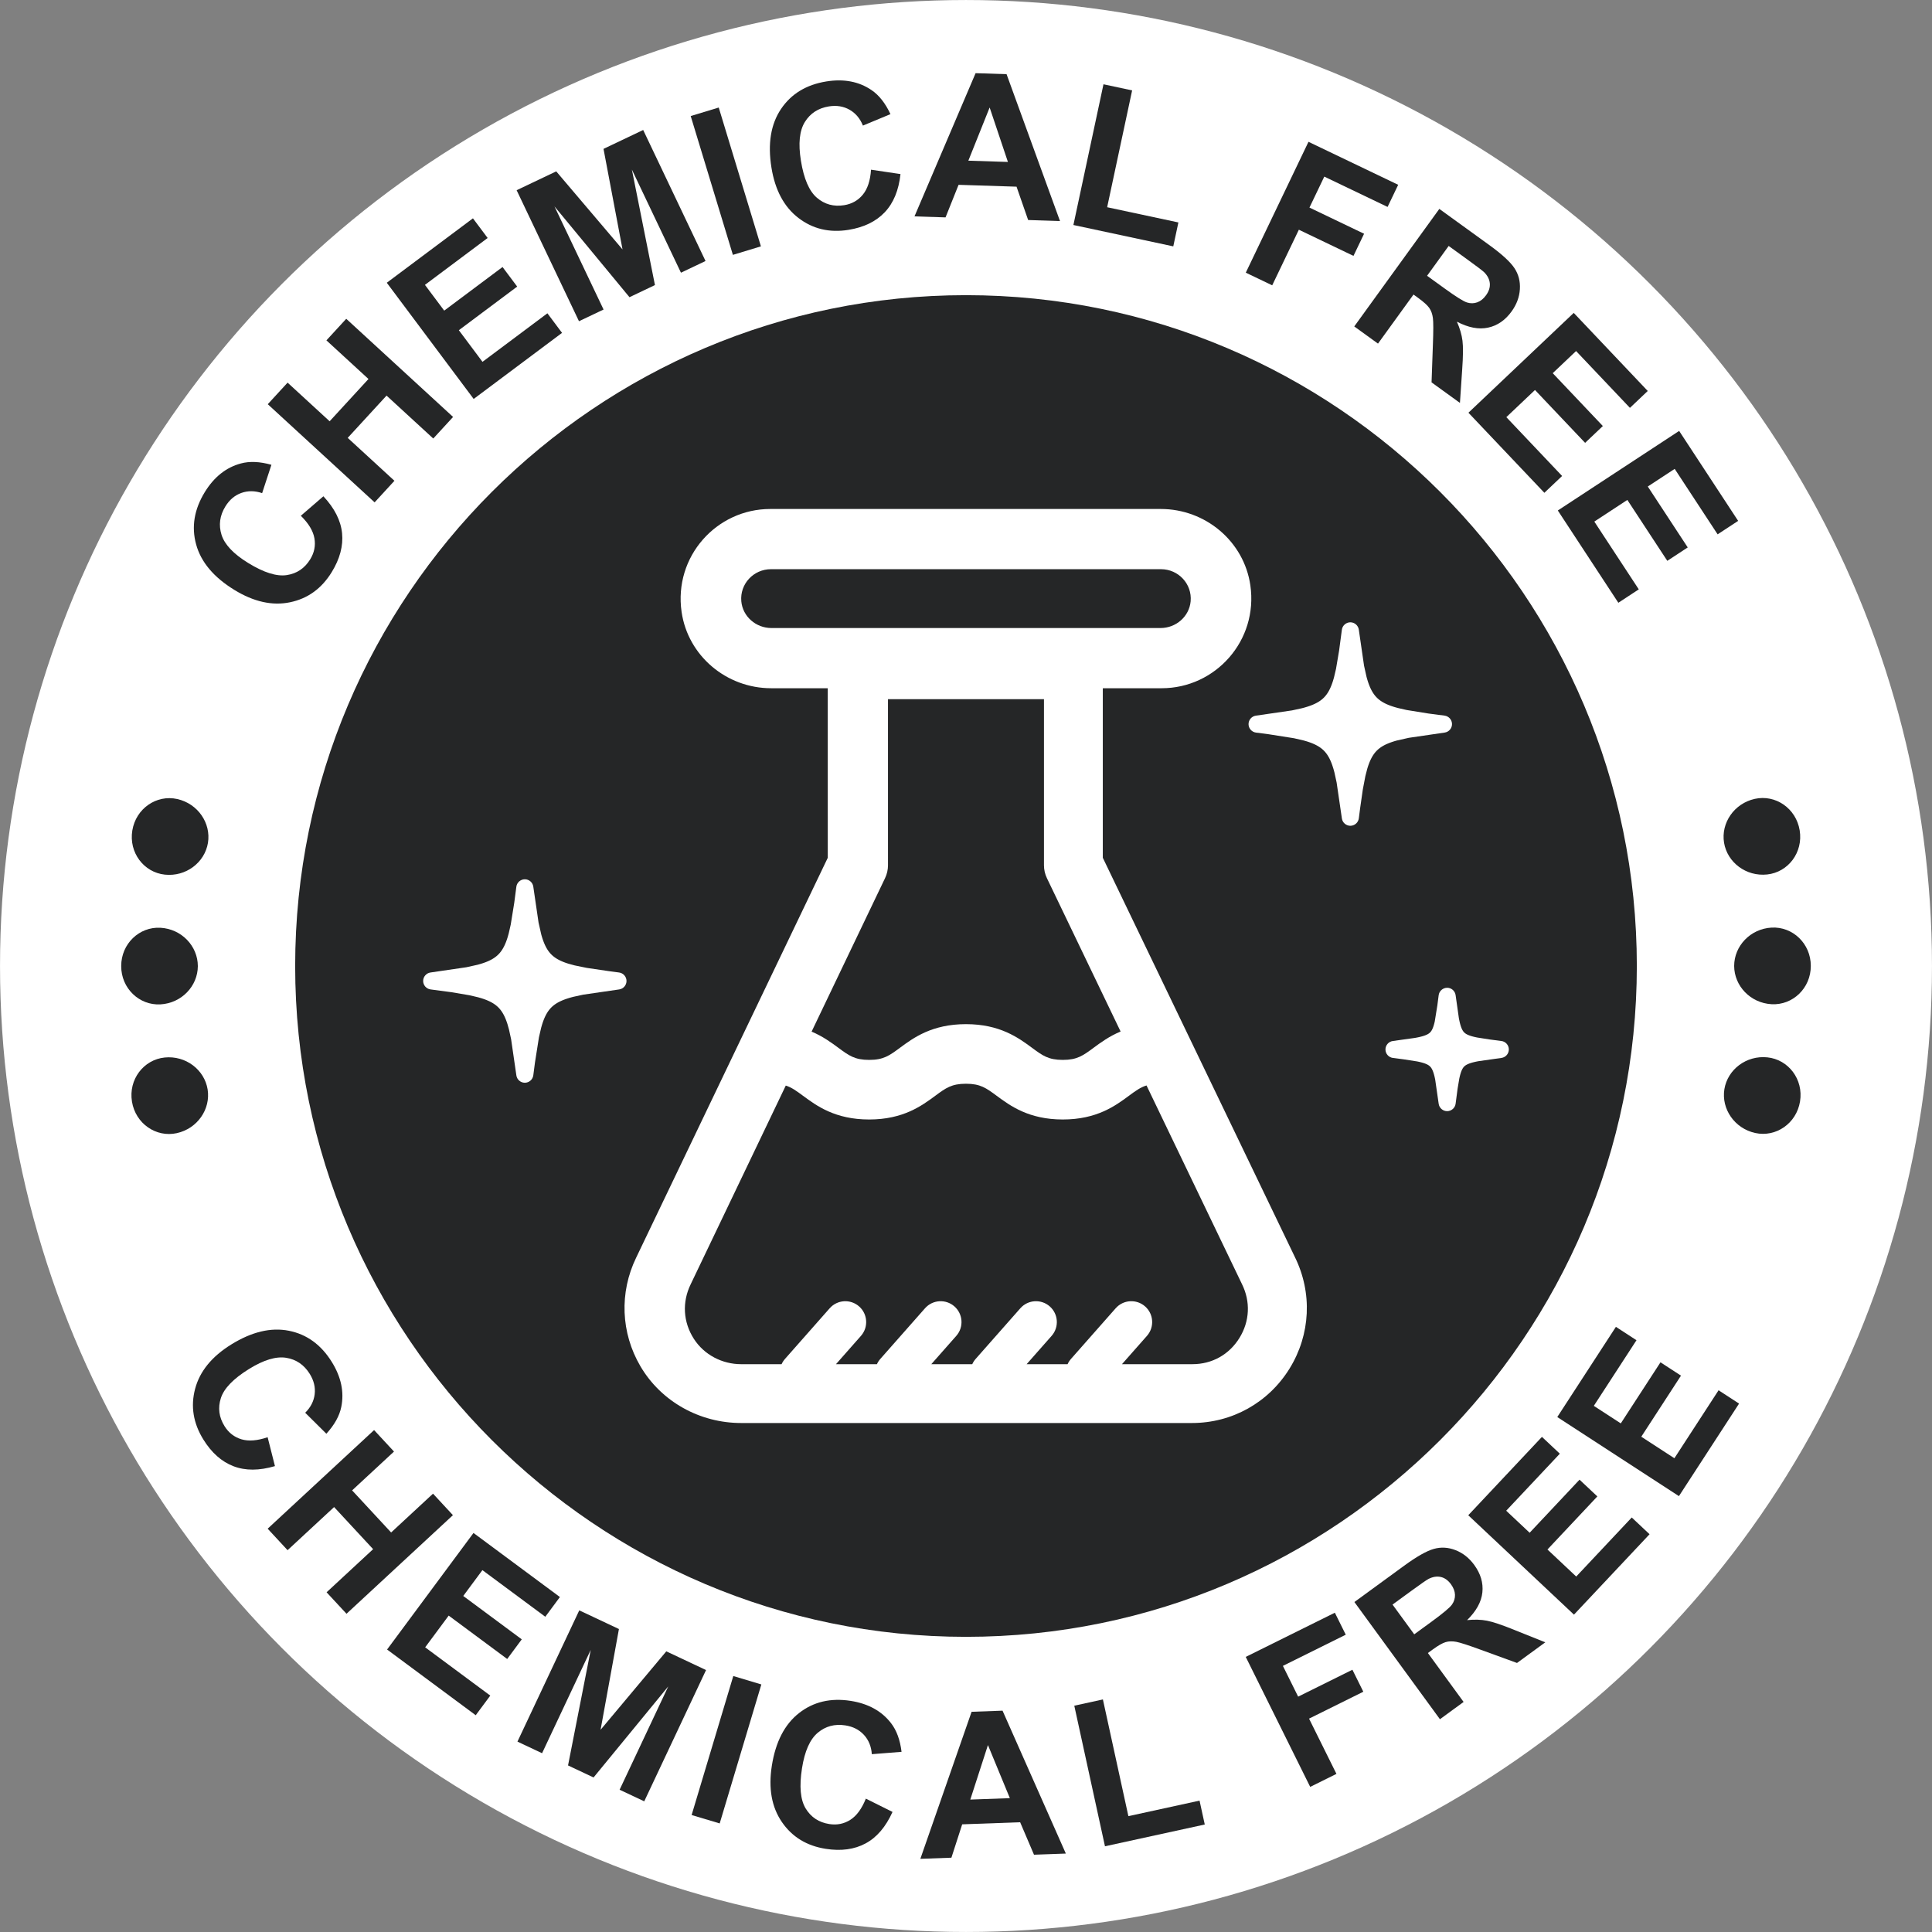 <?xml version="1.0" encoding="UTF-8"?><svg xmlns="http://www.w3.org/2000/svg" xmlns:xlink="http://www.w3.org/1999/xlink" height="2293.8" preserveAspectRatio="xMidYMid meet" version="1.0" viewBox="103.1 103.1 2293.8 2293.8" width="2293.8" zoomAndPan="magnify"><rect x="103.1" y="103.1" width="2293.8" height="2293.8" fill="#808080" stroke="none"/><g><g id="change1_1"><circle cx="1250" cy="1250" fill="#FFF" r="1146.878"/></g><g id="change2_1"><path d="M1250,2046.456c-439.167,0-796.456-357.282-796.456-796.449S810.833,453.544,1250,453.544 s796.456,357.295,796.456,796.462S1689.167,2046.456,1250,2046.456z" fill="#252627"/></g><g><g><g id="change2_5"><path d="M2201.196,1141.33c-24.987,2.665-47.32-14.296-51.183-37.683c-3.834-23.393,11.931-46.601,36.469-52.074 c24.509-5.471,49.013,11.13,53.32,37.334C2244.114,1115.108,2226.172,1138.673,2201.196,1141.33z" fill="#252627"/></g><g id="change2_6"><path d="M2206.47,1295.368c-25.133-1.366-44.368-21.684-44.458-45.42c0.017-23.736,19.229-44.101,44.352-45.535 c25.049-1.434,46.64,18.892,46.64,45.417C2253.087,1276.358,2231.513,1296.737,2206.47,1295.368z" fill="#252627"/></g><g id="change2_4"><path d="M2187.004,1448.262c-24.565-5.412-40.371-28.574-36.603-51.976 c3.818-23.399,26.067-40.421,51.076-37.821c24.97,2.592,43.008,26.112,38.751,52.322 C2235.994,1437.003,2211.513,1453.665,2187.004,1448.262z" fill="#252627"/></g></g><g><g id="change2_7"><path d="M298.804,1141.521c-24.981-2.657-42.918-26.221-38.605-52.423c4.307-26.204,28.81-42.805,53.32-37.334 c24.537,5.474,40.303,28.681,36.469,52.074C346.124,1127.225,323.791,1144.186,298.804,1141.521z" fill="#252627"/></g><g id="change2_2"><path d="M293.524,1295.559c-25.043,1.369-46.612-19.01-46.527-45.538c0-26.528,21.591-46.851,46.64-45.417 c25.116,1.434,44.335,21.799,44.352,45.535C337.898,1273.875,318.658,1294.193,293.524,1295.559z" fill="#252627"/></g><g id="change2_3"><path d="M312.996,1448.453c-24.509,5.403-48.99-11.259-53.224-37.475c-4.256-26.213,13.781-49.732,38.751-52.322 c25.01-2.6,47.258,14.422,51.076,37.821C353.366,1419.879,337.561,1443.041,312.996,1448.453z" fill="#252627"/></g></g></g><g fill="#252627"><g id="change2_9"><path d="M460.277,715.453l26.775-23.125c13.312,14.247,20.702,28.885,22.18,43.907 c1.478,15.025-2.627,30.413-12.309,46.158c-11.98,19.485-28.483,31.413-49.508,35.773c-21.031,4.361-43.085-0.554-66.178-14.748 c-24.425-15.014-39.518-32.985-45.278-53.906c-5.755-20.921-2.319-41.659,10.319-62.212 c11.035-17.949,25.303-29.274,42.808-33.959c10.372-2.815,22.462-2.282,36.254,1.598l-11.019,33.638 c-8.674-2.94-16.905-3.013-24.697-0.214c-7.787,2.797-14.106,8.131-18.942,16.007c-6.69,10.878-8.21,22.104-4.57,33.679 c3.645,11.573,14.21,22.736,31.695,33.481c18.55,11.406,33.82,16.192,45.79,14.362c11.98-1.833,21.25-8.089,27.82-18.764 c4.836-7.875,6.497-16.189,4.977-24.94C474.879,733.444,469.505,724.527,460.277,715.453z"/><path d="M547.868,699.541L421.005,583.003l23.532-25.613l49.931,45.871l46.114-50.193L490.646,507.2 l23.532-25.613l126.857,116.54l-23.532,25.611l-55.467-50.955l-46.103,50.193l55.462,50.955L547.868,699.541z"/><path d="M665.476,576.765L562.318,438.802l102.296-76.485l17.448,23.336l-74.44,55.66l22.874,30.582 l69.259-51.785l17.38,23.245l-69.26,51.785l28.07,37.549l77.077-57.629l17.375,23.248L665.476,576.765z"/><path d="M790.506,484.479l-74.022-155.547l47.007-22.368l78.712,92.669l-22.576-119.382l47.101-22.415 l74.022,155.547l-29.183,13.884l-58.261-122.444l27.391,137.135l-30.243,14.393l-89.037-107.801l58.272,122.444L790.506,484.479z"/><path d="M973.237,405.702l-50.088-164.819l33.277-10.116l50.083,164.819L973.237,405.702z"/><path d="M1137.236,304.57l34.995,5.202c-2.115,19.386-8.387,34.536-18.811,45.456s-24.759,17.848-43.012,20.783 c-22.592,3.627-42.39-1.099-59.41-14.189c-17.02-13.09-27.684-33.019-31.992-59.778c-4.549-28.308-0.773-51.467,11.327-69.481 c12.095-18.015,30.055-28.935,53.874-32.768c20.811-3.342,38.698,0.086,53.665,10.293c8.899,6.032,16.383,15.537,22.446,28.53 l-32.692,13.586c-3.431-8.494-8.742-14.782-15.949-18.861c-7.196-4.073-15.364-5.384-24.493-3.914 c-12.602,2.026-22.101,8.197-28.499,18.508c-6.397,10.309-7.964,25.6-4.7,45.863c3.457,21.503,9.781,36.194,18.983,44.074 c9.202,7.886,19.991,10.829,32.368,8.842c9.124-1.47,16.508-5.632,22.153-12.489 C1133.132,327.366,1136.38,317.485,1137.236,304.57z"/><path d="M1361.596,365.529l-37.815-1.209l-13.782-39.586l-68.826-2.199l-15.458,38.656l-36.875-1.175 l72.55-170.036l36.766,1.175L1361.596,365.529z M1299.763,295.369l-21.689-64.651l-25.287,63.152L1299.763,295.369z"/><path d="M1377.514,370.237l35.711-167.075l34.013,7.264l-29.648,138.699l84.577,18.077l-6.074,28.384 L1377.514,370.237z"/><path d="M1582.185,426.827l74.435-155.353l106.5,51.031l-12.591,26.279l-75.135-35.998l-17.62,36.768 l64.857,31.073l-12.596,26.282l-64.847-31.073l-31.637,66.022L1582.185,426.827z"/><path d="M1710.969,490.671l100.991-139.553l59.306,42.918c14.915,10.789,24.848,19.887,29.794,27.282 c4.935,7.4,7.129,15.772,6.544,25.12c-0.574,9.348-3.844,18.148-9.818,26.399c-7.572,10.471-16.91,16.892-28.002,19.258 c-11.092,2.371-23.412,0.008-36.943-7.079c3.52,7.964,5.729,15.508,6.617,22.629c0.893,7.123,0.768,18.545-0.355,34.264 l-2.658,39.554l-33.705-24.383l1.603-45.111c0.621-16.085,0.616-26.506-0.005-31.261c-0.621-4.752-2.047-8.732-4.267-11.936 c-2.23-3.204-6.575-7.152-13.051-11.837l-5.708-4.131l-42.16,58.256L1710.969,490.671z M1797.426,430.527l20.848,15.085 c13.521,9.784,22.373,15.317,26.566,16.612c4.188,1.29,8.246,1.232,12.168-0.188c3.927-1.413,7.4-4.214,10.434-8.403 c3.4-4.695,4.888-9.395,4.476-14.095c-0.418-4.7-2.637-9.087-6.653-13.155c-2.058-1.969-8.794-7.087-20.221-15.356 l-21.986-15.913L1797.426,430.527z"/><path d="M1846.527,593.108l125.014-118.52l87.872,92.698l-21.146,20.046l-63.948-67.453l-27.71,26.279 l59.499,62.758l-21.062,19.968l-59.504-62.76l-34.024,32.254l66.215,69.844l-21.062,19.965L1846.527,593.108z"/><path d="M1952.641,709.186l144.055-94.468l70.048,106.809l-24.373,15.978l-50.97-77.722l-31.94,20.944 l47.43,72.317l-24.263,15.915l-47.43-72.315l-39.21,25.713l52.778,80.472l-24.263,15.918L1952.641,709.186z"/></g><g id="change2_8"><path d="M420.84,1809.463l8.69,34.301c-18.701,5.51-35.095,5.567-49.195,0.157 c-14.09-5.4-26.013-15.96-35.758-31.669c-12.059-19.438-15.328-39.539-9.813-60.293c5.515-20.749,19.793-38.27,42.824-52.558 c24.368-15.114,47.19-20.561,68.471-16.341c21.286,4.214,38.285,16.571,51.007,37.079c11.108,17.908,14.837,35.732,11.197,53.488 c-2.131,10.534-8.022,21.104-17.673,31.7l-25.135-24.921c6.512-6.439,10.262-13.766,11.249-21.986s-0.956-16.247-5.828-24.107 c-6.732-10.847-16.09-17.234-28.07-19.161c-11.98-1.922-26.686,2.522-44.129,13.343c-18.503,11.479-29.621,22.984-33.345,34.515 c-3.729,11.526-2.282,22.618,4.324,33.267c4.873,7.854,11.562,13.066,20.059,15.625 C398.216,1814.461,408.593,1813.651,420.84,1809.463z"/><path d="M420.892,1918.068l126.346-117.091l23.642,25.511l-49.728,46.088l46.323,49.984l49.733-46.082 l23.642,25.517l-126.351,117.081l-23.647-25.506l55.253-51.2l-46.333-49.984l-55.237,51.195L420.892,1918.068z"/><path d="M562.67,2061.517l102.594-138.383l102.599,76.075l-17.354,23.407l-74.665-55.352l-22.744,30.676 l69.474,51.503l-17.286,23.313l-69.474-51.498l-27.919,37.659l77.302,57.311l-17.286,23.313L562.67,2061.517z"/><path d="M717.451,2170.864l73.39-155.842l47.09,22.169l-21.783,119.63l78.023-93.141l47.195,22.227 l-73.385,155.847l-29.235-13.771l57.77-122.674l-88.703,108.114l-30.3-14.273l26.942-137.198l-57.77,122.685L717.451,2170.864z"/><path d="M924.248,2258.015l49.456-165.007l33.319,9.98L957.567,2268L924.248,2258.015z"/><path d="M1131.107,2238.551l31.658,15.787c-8.016,17.772-18.675,30.238-31.966,37.387 c-13.296,7.155-29.073,9.301-47.336,6.434c-22.597-3.535-39.962-14.168-52.094-31.888 c-12.126-17.725-16.095-39.972-11.897-66.753c4.439-28.321,15.208-49.174,32.29-62.549c17.082-13.38,37.544-18.2,61.379-14.466 c20.816,3.264,36.766,12.069,47.837,26.415c6.596,8.486,10.763,19.845,12.502,34.066l-35.293,2.799 c-0.627-9.139-3.739-16.764-9.317-22.869c-5.588-6.11-12.941-9.881-22.08-11.312c-12.612-1.979-23.558,0.945-32.828,8.768 c-9.275,7.823-15.505,21.877-18.681,42.145c-3.374,21.516-1.906,37.445,4.402,47.79c6.303,10.351,15.646,16.487,28.034,18.435 c9.129,1.426,17.443-0.245,24.932-5.013C1120.14,2258.955,1126.292,2250.562,1131.107,2238.551z"/><path d="M1368.539,2303.779l-37.815,1.363l-16.44-38.557l-68.81,2.486l-12.8,39.617l-36.87,1.332l60.836-174.569 l36.75-1.332L1368.539,2303.779z M1302.078,2237.987l-26.028-63.024l-20.942,64.716L1302.078,2237.987z"/><path d="M1414.997,2295.13l-36.431-166.918l33.977-7.421l30.248,138.566l84.493-18.44l6.189,28.358 L1414.997,2295.13z"/><path d="M1658.659,2224.618l-76.524-154.333l105.795-52.464l12.946,26.107l-74.639,37.011l18.116,36.536 l64.424-31.956l12.946,26.112l-64.429,31.946l32.525,65.588L1658.659,2224.618z"/><path d="M1812.693,2144.281l-101.555-139.146l59.128-43.158c14.873-10.857,26.593-17.49,35.152-19.908 c8.56-2.418,17.203-1.906,25.914,1.52c8.716,3.442,16.075,9.27,22.075,17.495c7.62,10.445,10.847,21.307,9.672,32.583 c-1.175,11.286-7.217,22.268-18.137,32.953c8.659-0.893,16.513-0.658,23.563,0.689c7.045,1.353,17.876,4.998,32.478,10.92 l36.802,14.743l-33.596,24.524l-42.411-15.453c-15.109-5.551-25.021-8.774-29.736-9.651c-4.716-0.867-8.936-0.747-12.675,0.376 c-3.734,1.133-8.831,4.047-15.281,8.758l-5.698,4.157l42.395,58.089L1812.693,2144.281z M1782.179,2043.473l20.79-15.166 c13.474-9.839,21.475-16.545,23.997-20.138c2.522-3.588,3.713-7.468,3.583-11.635c-0.136-4.167-1.723-8.34-4.773-12.518 c-3.415-4.684-7.426-7.552-12.027-8.607c-4.596-1.05-9.453-0.298-14.565,2.272c-2.507,1.337-9.458,6.173-20.848,14.482 l-21.924,16.007L1782.179,2043.473z"/><path d="M1971.815,2020.108l-125.5-117.995l87.486-93.058l21.234,19.965l-63.672,67.714l27.825,26.154 l59.238-63.014l21.146,19.882l-59.232,63.013l34.155,32.113l65.917-70.116l21.145,19.882L1971.815,2020.108z"/><path d="M2096.432,1879.396l-144.431-93.883l69.609-107.09l24.43,15.881l-50.652,77.929l32.019,20.811 l47.132-72.513l24.336,15.824l-47.132,72.513l39.309,25.553l52.448-80.697l24.331,15.819L2096.432,1879.396z"/></g></g><g fill="#FFF"><g id="change1_3"><path d="M1749.823,986.345c0.33-0.145,0.694-0.303,1.073-0.462c0.359-0.15,0.72-0.3,1.099-0.45 c0.376-0.149,0.75-0.296,1.135-0.44c0.388-0.148,0.763-0.286,1.16-0.429c0.376-0.136,0.761-0.27,1.153-0.405 c0.389-0.135,0.768-0.263,1.159-0.39c0.411-0.135,0.807-0.263,1.203-0.387c0.383-0.119,0.777-0.242,1.205-0.367l2.369-0.684 l14.29-3.232l42.684-6.247c4.979-0.728,8.709-5.074,8.677-10.109c-0.04-5.045-3.835-9.335-8.828-9.989l-19.128-2.506 l-25.897-4.179l-10.273-2.344l-3.73-1.04c-0.294-0.088-0.679-0.203-1.09-0.333c-0.446-0.136-0.833-0.261-1.219-0.385 c-0.374-0.122-0.759-0.25-1.159-0.387c-0.407-0.138-0.799-0.275-1.181-0.41l-1.163-0.424l-1.089-0.42 c-0.356-0.141-0.72-0.286-1.086-0.439c-0.41-0.169-0.768-0.322-1.12-0.476c-0.363-0.159-0.726-0.323-1.073-0.482 c-0.345-0.159-0.697-0.326-1.028-0.488c-0.328-0.162-0.68-0.338-1.037-0.522c-0.334-0.172-0.661-0.348-0.971-0.517 c-0.322-0.177-0.637-0.354-0.967-0.547c-0.342-0.196-0.643-0.378-0.942-0.562c-0.307-0.189-0.6-0.375-0.894-0.57 c-0.324-0.212-0.624-0.413-0.908-0.61c-0.27-0.189-0.56-0.398-0.853-0.615c-0.288-0.214-0.572-0.431-0.833-0.638 c-0.261-0.206-0.521-0.42-0.798-0.655c-0.29-0.242-0.553-0.474-0.805-0.7c-0.238-0.213-0.496-0.456-0.744-0.691 c-0.226-0.218-0.483-0.477-0.744-0.742c-0.227-0.233-0.468-0.49-0.689-0.729c-0.203-0.225-0.444-0.496-0.668-0.756 c-0.195-0.229-0.419-0.492-0.643-0.775c-0.25-0.309-0.463-0.582-0.655-0.835c-0.192-0.257-0.408-0.552-0.636-0.873 c-0.212-0.299-0.406-0.58-0.614-0.892c-0.211-0.315-0.395-0.605-0.573-0.89c-0.198-0.313-0.383-0.62-0.563-0.927 c-0.19-0.325-0.383-0.659-0.562-0.978c-0.168-0.303-0.348-0.638-0.529-0.985c-0.172-0.325-0.325-0.633-0.475-0.93 c-0.214-0.432-0.386-0.795-0.554-1.147c-0.146-0.311-0.297-0.644-0.458-1.013c-0.19-0.42-0.336-0.763-0.474-1.091 c-0.153-0.368-0.307-0.747-0.458-1.123c-0.141-0.354-0.288-0.732-0.432-1.112c-0.153-0.402-0.293-0.783-0.434-1.173l-0.408-1.158 l-0.403-1.203c-0.114-0.352-0.241-0.746-0.358-1.12l-0.392-1.28c-0.103-0.346-0.223-0.746-0.346-1.185 c-0.123-0.425-0.233-0.813-0.343-1.22c-0.111-0.401-0.211-0.764-0.304-1.122l-2.904-13.063l-6.228-42.874 c-0.718-4.952-5.034-8.687-10.039-8.687h-0.033c-5.088,0.039-9.381,3.839-10.03,8.839l-3.296,24.814l-3.669,21.674l-2.412,10.221 l-1.073,3.687l-0.351,1.094c-0.131,0.411-0.26,0.797-0.389,1.179c-0.131,0.381-0.264,0.768-0.406,1.162 c-0.141,0.396-0.282,0.783-0.419,1.149c-0.135,0.358-0.284,0.746-0.435,1.129l-0.452,1.118l-0.462,1.084 c-0.149,0.342-0.296,0.665-0.437,0.975c-0.196,0.422-0.357,0.764-0.524,1.106c-0.18,0.37-0.355,0.716-0.521,1.039 c-0.16,0.306-0.337,0.646-0.52,0.977c-0.189,0.344-0.373,0.673-0.55,0.978c-0.181,0.313-0.374,0.634-0.57,0.952 c-0.178,0.286-0.377,0.6-0.587,0.919c-0.192,0.295-0.389,0.585-0.585,0.866c-0.196,0.281-0.397,0.56-0.613,0.852 c-0.215,0.29-0.417,0.554-0.639,0.831c-0.226,0.287-0.437,0.545-0.645,0.789c-0.226,0.269-0.443,0.52-0.682,0.784 c-0.253,0.283-0.475,0.52-0.715,0.769c-0.245,0.254-0.495,0.505-0.725,0.731c-0.223,0.216-0.48,0.459-0.747,0.704 c-0.257,0.235-0.515,0.466-0.774,0.688c-0.233,0.2-0.496,0.418-0.771,0.637c-0.313,0.255-0.585,0.464-0.856,0.669 c-0.257,0.193-0.536,0.4-0.833,0.609c-0.307,0.219-0.594,0.414-0.885,0.608c-0.303,0.201-0.615,0.402-0.921,0.595 c-0.285,0.177-0.603,0.371-0.928,0.563c-0.306,0.18-0.621,0.361-0.961,0.55c-0.346,0.193-0.677,0.37-0.995,0.537 c-0.315,0.164-0.66,0.34-0.995,0.507c-0.33,0.162-0.671,0.327-1.047,0.502c-0.359,0.169-0.7,0.323-1.059,0.481 c-0.392,0.176-0.738,0.325-1.081,0.469c-0.351,0.146-0.72,0.299-1.11,0.453c-0.379,0.15-0.755,0.297-1.126,0.437l-1.168,0.432 c-0.343,0.123-0.731,0.26-1.132,0.397l-1.056,0.356l-0.159,0.053l-1.139,0.365l-2.527,0.757l-1.13,0.319l-2.42,0.639 l-11.772,2.571l-42.861,6.227c-4.984,0.72-8.721,5.067-8.688,10.11c0.04,5.05,3.841,9.342,8.838,9.991l15.105,1.964l30.064,4.739 l11.531,2.679l3.675,1.069c0.303,0.096,0.685,0.215,1.067,0.341l1.242,0.411c0.34,0.116,0.732,0.252,1.13,0.394 c0.368,0.133,0.747,0.27,1.144,0.42c0.403,0.149,0.765,0.288,1.129,0.431c0.377,0.148,0.743,0.295,1.101,0.444 c0.357,0.149,0.716,0.302,1.078,0.462c0.389,0.169,0.737,0.325,1.087,0.487c0.359,0.165,0.689,0.323,1.018,0.484 c0.342,0.167,0.677,0.335,1.012,0.508c0.365,0.188,0.686,0.359,1,0.532c0.352,0.193,0.688,0.382,1.016,0.57 c0.264,0.154,0.572,0.337,0.89,0.535c0.318,0.196,0.618,0.385,0.934,0.593c0.316,0.206,0.606,0.404,0.882,0.596 c0.257,0.182,0.551,0.391,0.845,0.611c0.31,0.228,0.578,0.435,0.829,0.634c0.261,0.208,0.542,0.438,0.823,0.674 c0.247,0.209,0.508,0.436,0.766,0.668c0.275,0.247,0.533,0.489,0.775,0.719c0.224,0.215,0.463,0.453,0.714,0.71 c0.251,0.255,0.484,0.504,0.704,0.743c0.217,0.238,0.449,0.501,0.683,0.774c0.232,0.269,0.443,0.525,0.656,0.791 c0.239,0.296,0.453,0.573,0.67,0.857c0.189,0.25,0.392,0.529,0.584,0.8c0.203,0.289,0.407,0.581,0.604,0.881 c0.215,0.322,0.407,0.621,0.599,0.926c0.172,0.277,0.361,0.582,0.553,0.913c0.22,0.371,0.41,0.702,0.579,1.005 c0.162,0.293,0.343,0.629,0.52,0.967c0.166,0.32,0.34,0.658,0.506,0.999c0.181,0.364,0.352,0.718,0.516,1.064 c0.146,0.315,0.305,0.661,0.471,1.044c0.175,0.391,0.324,0.739,0.466,1.077l0.474,1.152c0.122,0.31,0.27,0.693,0.422,1.093 c0.151,0.398,0.293,0.782,0.434,1.168l0.373,1.06l1.187,3.701l0.359,1.223c0.103,0.362,0.217,0.767,0.319,1.141l0.646,2.442 l2.571,11.779l6.251,42.708c0.722,4.945,5.037,8.676,10.039,8.676c5.117-0.04,9.409-3.838,10.061-8.834l1.592-12.262 l3.158-22.008l3.035-15.925l2.273-8.793l0.359-1.18c0.117-0.381,0.242-0.771,0.365-1.153l0.4-1.21 c0.114-0.334,0.25-0.721,0.389-1.108l0.426-1.171l0.437-1.136c0.135-0.341,0.285-0.712,0.438-1.084 c0.154-0.372,0.313-0.742,0.462-1.083c0.156-0.358,0.316-0.715,0.484-1.076c0.168-0.364,0.339-0.72,0.505-1.065 c0.153-0.313,0.33-0.664,0.502-0.998c0.175-0.341,0.352-0.67,0.526-0.99c0.166-0.303,0.345-0.623,0.538-0.953 c0.198-0.342,0.386-0.652,0.585-0.976c0.19-0.31,0.376-0.603,0.563-0.886c0.19-0.291,0.388-0.585,0.59-0.876 c0.201-0.284,0.406-0.571,0.627-0.866c0.233-0.317,0.443-0.587,0.643-0.844c0.212-0.268,0.444-0.549,0.67-0.817 c0.202-0.24,0.438-0.508,0.674-0.772c0.2-0.222,0.438-0.478,0.68-0.73c0.232-0.241,0.469-0.484,0.712-0.719 c0.251-0.244,0.502-0.485,0.747-0.708c0.251-0.229,0.511-0.46,0.775-0.687c0.261-0.224,0.524-0.445,0.801-0.666 c0.281-0.227,0.547-0.433,0.83-0.647c0.291-0.219,0.578-0.429,0.856-0.627c0.255-0.179,0.55-0.385,0.853-0.585 c0.315-0.209,0.612-0.403,0.925-0.598c0.305-0.19,0.615-0.38,0.942-0.572c0.321-0.188,0.64-0.372,0.961-0.551 c0.318-0.176,0.651-0.355,1.001-0.539c0.342-0.18,0.667-0.345,1.012-0.515c0.346-0.172,0.692-0.336,1.035-0.498 C1749.104,986.67,1749.471,986.502,1749.823,986.345z"/><path d="M838.133,1257.724l-12.252-1.632l-26.089-3.845l-14.453-2.958l-7.43-2.036l-1.096-0.349l-1.233-0.408 c-0.346-0.118-0.737-0.254-1.135-0.396l-1.156-0.423l-1.136-0.436c-0.348-0.138-0.722-0.289-1.073-0.435l-1.141-0.486 c-0.3-0.132-0.658-0.292-1.025-0.462c-0.365-0.168-0.698-0.325-1.032-0.489c-0.351-0.172-0.7-0.348-1.034-0.52 c-0.336-0.172-0.664-0.348-0.991-0.527c-0.331-0.18-0.657-0.363-0.96-0.538c-0.294-0.173-0.611-0.362-0.945-0.569 c-0.336-0.206-0.621-0.388-0.897-0.57c-0.303-0.198-0.587-0.389-0.888-0.601c-0.319-0.221-0.59-0.417-0.865-0.622 c-0.307-0.227-0.579-0.436-0.838-0.639c-0.267-0.213-0.544-0.44-0.801-0.655c-0.238-0.203-0.499-0.426-0.764-0.665 c-0.253-0.228-0.505-0.462-0.753-0.7c-0.257-0.248-0.502-0.489-0.741-0.734c-0.232-0.238-0.474-0.493-0.7-0.738 c-0.235-0.258-0.486-0.542-0.722-0.813c-0.175-0.206-0.398-0.476-0.622-0.755c-0.245-0.302-0.456-0.578-0.665-0.853 c-0.196-0.261-0.416-0.564-0.622-0.85c-0.169-0.244-0.376-0.54-0.576-0.844c-0.209-0.315-0.406-0.613-0.602-0.928 c-0.181-0.292-0.37-0.601-0.56-0.927c-0.196-0.33-0.376-0.642-0.563-0.981c-0.177-0.318-0.349-0.635-0.527-0.979 c-0.186-0.351-0.345-0.664-0.509-0.999c-0.181-0.368-0.348-0.714-0.51-1.059c-0.162-0.347-0.33-0.715-0.489-1.07l-0.055-0.13 c-0.134-0.304-0.269-0.612-0.4-0.929c-0.162-0.381-0.307-0.743-0.456-1.115c-0.144-0.361-0.287-0.728-0.428-1.104 c-0.156-0.408-0.294-0.78-0.434-1.171c-0.135-0.377-0.272-0.762-0.406-1.155c-0.137-0.393-0.266-0.774-0.394-1.168 c-0.132-0.403-0.258-0.792-0.379-1.185c-0.131-0.413-0.254-0.814-0.365-1.187l-0.691-2.401l-3.234-14.29l-6.246-42.685 c-0.722-4.945-5.037-8.676-10.039-8.676h-0.031c-5.082,0.04-9.372,3.833-10.028,8.824l-2.506,19.131l-4.182,25.899l-2.343,10.272 l-1.041,3.739c-0.088,0.299-0.205,0.681-0.333,1.088c-0.135,0.442-0.258,0.824-0.382,1.205c-0.131,0.409-0.258,0.79-0.385,1.164 l-0.409,1.169l-0.42,1.155l-0.434,1.128c-0.134,0.338-0.278,0.698-0.431,1.061c-0.175,0.425-0.336,0.798-0.478,1.127 c-0.146,0.331-0.307,0.695-0.472,1.051c-0.171,0.37-0.343,0.732-0.508,1.074c-0.146,0.294-0.321,0.642-0.507,1 c-0.181,0.354-0.349,0.671-0.527,0.995c-0.175,0.325-0.346,0.626-0.53,0.939c-0.208,0.359-0.391,0.663-0.576,0.964 c-0.187,0.302-0.377,0.603-0.582,0.916c-0.202,0.308-0.398,0.598-0.59,0.872c-0.193,0.275-0.403,0.568-0.621,0.862 c-0.212,0.287-0.428,0.567-0.633,0.827c-0.214,0.272-0.425,0.527-0.654,0.797c-0.251,0.299-0.474,0.554-0.694,0.798 c-0.223,0.248-0.456,0.497-0.688,0.739c-0.242,0.253-0.477,0.49-0.732,0.737c-0.264,0.261-0.518,0.498-0.753,0.716 c-0.23,0.208-0.505,0.449-0.766,0.675c-0.22,0.187-0.484,0.411-0.768,0.638c-0.315,0.255-0.587,0.465-0.866,0.677 c-0.269,0.202-0.56,0.413-0.851,0.621c-0.285,0.203-0.576,0.4-0.891,0.61c-0.302,0.202-0.593,0.388-0.881,0.57 c-0.309,0.194-0.622,0.383-0.934,0.567c-0.322,0.189-0.659,0.383-0.983,0.564c-0.284,0.156-0.621,0.338-0.964,0.518 c-0.328,0.171-0.665,0.345-1.013,0.517c-0.351,0.172-0.709,0.344-1.058,0.508c-0.324,0.152-0.658,0.305-1.029,0.466 c-0.413,0.187-0.758,0.333-1.086,0.47c-0.373,0.157-0.75,0.311-1.127,0.462c-0.352,0.14-0.717,0.284-1.101,0.427 c-0.404,0.154-0.777,0.292-1.172,0.434c-0.392,0.143-0.778,0.277-1.162,0.41l-1.212,0.406c-0.342,0.111-0.732,0.238-1.136,0.363 c-0.434,0.137-0.832,0.257-1.236,0.379c-0.4,0.121-0.784,0.234-1.203,0.352c-0.435,0.127-0.826,0.237-1.231,0.348 c-0.414,0.114-0.768,0.211-1.114,0.302l-13.07,2.905l-42.72,6.25c-4.982,0.728-8.714,5.078-8.677,10.117 c0.045,5.046,3.844,9.334,8.84,9.983l24.648,3.272l21.68,3.672l10.221,2.413l3.685,1.072c0.297,0.093,0.691,0.218,1.092,0.348 c0.401,0.13,0.792,0.26,1.179,0.391c0.395,0.134,0.774,0.265,1.163,0.404l1.153,0.42c0.358,0.136,0.747,0.284,1.127,0.434 l1.126,0.455l1.095,0.468c0.34,0.149,0.703,0.313,1.038,0.467c0.342,0.158,0.7,0.328,1.041,0.494 c0.351,0.171,0.698,0.347,1.021,0.513c0.312,0.162,0.655,0.342,0.988,0.525c0.333,0.182,0.657,0.365,0.961,0.541 c0.312,0.182,0.628,0.371,0.942,0.564c0.31,0.193,0.624,0.393,0.936,0.597c0.27,0.177,0.559,0.371,0.866,0.587 c0.299,0.208,0.564,0.399,0.833,0.601c0.303,0.223,0.559,0.418,0.83,0.635c0.307,0.242,0.563,0.45,0.804,0.654 c0.27,0.228,0.524,0.448,0.783,0.681c0.261,0.237,0.517,0.474,0.768,0.714c0.26,0.249,0.507,0.495,0.737,0.729 c0.214,0.221,0.461,0.481,0.707,0.751c0.238,0.258,0.466,0.515,0.686,0.771c0.196,0.229,0.42,0.499,0.643,0.778 c0.241,0.297,0.45,0.569,0.655,0.839c0.22,0.29,0.432,0.586,0.643,0.88c0.192,0.269,0.391,0.56,0.587,0.854 c0.196,0.294,0.395,0.605,0.587,0.908c0.18,0.289,0.374,0.608,0.566,0.934c0.177,0.301,0.358,0.615,0.544,0.95 c0.196,0.354,0.376,0.69,0.55,1.016c0.155,0.299,0.333,0.646,0.507,0.996c0.172,0.348,0.333,0.684,0.498,1.039 c0.166,0.356,0.324,0.701,0.484,1.065c0.168,0.376,0.319,0.728,0.465,1.075c0.146,0.349,0.299,0.716,0.452,1.103 c0.153,0.385,0.3,0.765,0.441,1.138l0.391,1.052c0.166,0.462,0.299,0.842,0.432,1.233c0.143,0.408,0.266,0.78,0.391,1.154 l0.337,1.053l1.78,6.312l2.553,11.692l6.228,42.861c0.722,4.954,5.037,8.687,10.04,8.687c5.116-0.039,9.409-3.837,10.061-8.834 l1.965-15.109l4.739-30.061l2.68-11.535l1.07-3.673c0.091-0.286,0.212-0.678,0.34-1.068l0.41-1.238 c0.117-0.342,0.253-0.73,0.394-1.126c0.137-0.383,0.273-0.76,0.422-1.155c0.147-0.397,0.287-0.758,0.429-1.12 c0.149-0.373,0.302-0.754,0.453-1.122c0.143-0.345,0.294-0.7,0.453-1.06c0.169-0.387,0.333-0.753,0.49-1.1 c0.146-0.31,0.318-0.671,0.492-1.029c0.16-0.327,0.336-0.677,0.517-1.029c0.166-0.324,0.336-0.641,0.509-0.955 c0.198-0.359,0.38-0.685,0.563-1.004c0.165-0.28,0.345-0.585,0.541-0.9c0.203-0.33,0.394-0.63,0.6-0.943 c0.202-0.312,0.397-0.598,0.587-0.87c0.192-0.273,0.398-0.562,0.615-0.851c0.236-0.321,0.443-0.589,0.642-0.84 c0.198-0.248,0.423-0.527,0.664-0.81c0.239-0.287,0.463-0.539,0.682-0.784c0.233-0.259,0.475-0.518,0.709-0.762 c0.22-0.231,0.455-0.467,0.71-0.714c0.255-0.251,0.502-0.482,0.74-0.701c0.247-0.224,0.52-0.466,0.789-0.699 c0.227-0.192,0.496-0.419,0.777-0.643c0.294-0.238,0.569-0.45,0.844-0.658c0.263-0.198,0.547-0.405,0.847-0.618 c0.297-0.212,0.59-0.41,0.887-0.61c0.302-0.202,0.603-0.394,0.9-0.58c0.29-0.182,0.596-0.369,0.921-0.559 c0.359-0.212,0.694-0.403,1-0.575c0.276-0.153,0.608-0.331,0.94-0.504c0.34-0.176,0.677-0.351,1.016-0.518 c0.351-0.172,0.709-0.346,1.058-0.51c0.327-0.153,0.671-0.309,1.052-0.475c0.394-0.176,0.741-0.326,1.078-0.467l1.129-0.462 c0.352-0.14,0.737-0.289,1.125-0.436c0.377-0.144,0.761-0.285,1.145-0.425l1.136-0.4l3.711-1.188l1.122-0.326 c0.404-0.117,0.805-0.23,1.174-0.33l2.435-0.644l11.774-2.571l42.703-6.207c4.981-0.721,8.717-5.063,8.687-10.099 C846.908,1262.688,843.123,1258.39,838.133,1257.724z"/><path d="M1885.669,1339.035l-13.625-1.765l-14.929-2.334c-0.371-0.072-0.74-0.146-1.117-0.227l-1.261-0.268 l-1.223-0.281c-0.404-0.095-0.79-0.191-1.166-0.286c-0.365-0.094-0.75-0.195-1.13-0.299c-0.379-0.106-0.777-0.221-1.148-0.329 c-0.35-0.104-0.711-0.219-1.047-0.327c-0.355-0.115-0.697-0.231-1.032-0.35c-0.312-0.112-0.634-0.232-0.949-0.357 c-0.321-0.126-0.612-0.244-0.913-0.378c-0.309-0.133-0.573-0.254-0.848-0.388c-0.306-0.148-0.567-0.284-0.817-0.419 c-0.232-0.126-0.478-0.266-0.714-0.409c-0.195-0.119-0.408-0.257-0.612-0.397c-0.227-0.156-0.437-0.309-0.631-0.458 c-0.162-0.126-0.346-0.28-0.532-0.443c-0.15-0.132-0.313-0.283-0.465-0.433c-0.137-0.137-0.288-0.296-0.44-0.469 c-0.189-0.212-0.33-0.384-0.475-0.57c-0.157-0.199-0.287-0.378-0.423-0.576c-0.157-0.227-0.288-0.429-0.419-0.644 c-0.143-0.232-0.27-0.455-0.403-0.702c-0.165-0.299-0.291-0.547-0.419-0.807c-0.132-0.271-0.259-0.547-0.389-0.846 c-0.137-0.309-0.255-0.597-0.379-0.911c-0.123-0.312-0.242-0.629-0.361-0.963c-0.122-0.338-0.235-0.666-0.351-1.021 c-0.123-0.376-0.233-0.731-0.337-1.074c-0.101-0.343-0.209-0.714-0.312-1.09c-0.11-0.403-0.215-0.796-0.316-1.192l-0.297-1.203 l-0.272-1.188l-0.263-1.233c-0.089-0.424-0.169-0.826-0.255-1.265c-0.073-0.365-0.138-0.709-0.204-1.056l-3.901-27.491 c-0.708-4.974-4.976-8.723-9.929-8.723c-0.042,0-0.132,0.001-0.214,0.003c-5.036,0.049-9.317,3.843-9.964,8.839l-1.576,12.152 l-3.076,19.007l-0.223,0.966c-0.094,0.404-0.187,0.781-0.285,1.161c-0.099,0.393-0.199,0.772-0.303,1.144 c-0.105,0.392-0.211,0.757-0.318,1.113c-0.109,0.364-0.215,0.714-0.333,1.07c-0.123,0.382-0.245,0.732-0.364,1.072 c-0.103,0.286-0.226,0.61-0.354,0.935c-0.126,0.324-0.248,0.615-0.377,0.91c-0.128,0.297-0.247,0.561-0.382,0.836 c-0.146,0.303-0.276,0.555-0.411,0.804c-0.147,0.275-0.287,0.514-0.417,0.732c-0.117,0.189-0.266,0.422-0.422,0.651 c-0.128,0.186-0.269,0.38-0.413,0.565c-0.135,0.175-0.287,0.357-0.45,0.543c-0.153,0.176-0.303,0.333-0.456,0.487 c-0.186,0.189-0.356,0.344-0.521,0.492c-0.141,0.124-0.313,0.267-0.489,0.403c-0.195,0.151-0.398,0.3-0.612,0.449 c-0.192,0.131-0.403,0.268-0.631,0.408c-0.238,0.146-0.483,0.286-0.71,0.411c-0.236,0.128-0.507,0.268-0.783,0.403 c-0.257,0.124-0.544,0.258-0.839,0.387c-0.29,0.126-0.596,0.254-0.919,0.381c-0.328,0.13-0.643,0.249-0.98,0.37 c-0.346,0.126-0.68,0.237-1.024,0.349c-0.352,0.116-0.711,0.228-1.067,0.335c-0.361,0.107-0.747,0.218-1.125,0.323 c-0.356,0.097-0.738,0.2-1.148,0.303c-0.397,0.103-0.755,0.189-1.105,0.273l-1.295,0.297c-0.4,0.089-0.789,0.171-1.185,0.255 l-1.275,0.259l-1.343,0.255l-0.963,0.177l-0.062,0.011l-26.193,3.663c-5.007,0.699-8.766,5.04-8.74,10.098 c0.022,5.054,3.822,9.36,8.84,10.012l12.274,1.593l16.344,2.525c0.345,0.068,0.683,0.137,1.034,0.21l2.533,0.561 c0.309,0.075,0.71,0.172,1.099,0.271c0.398,0.102,0.799,0.208,1.169,0.307c0.34,0.096,0.735,0.209,1.102,0.318 c0.345,0.104,0.71,0.215,1.058,0.328c0.339,0.111,0.685,0.228,1.044,0.356c0.34,0.12,0.649,0.236,0.936,0.349 c0.31,0.123,0.618,0.248,0.909,0.376c0.312,0.137,0.616,0.275,0.9,0.411c0.221,0.109,0.496,0.248,0.756,0.389 c0.267,0.144,0.508,0.283,0.723,0.413c0.209,0.128,0.44,0.277,0.666,0.431c0.187,0.128,0.373,0.264,0.57,0.418 c0.215,0.165,0.377,0.301,0.523,0.429c0.157,0.139,0.325,0.295,0.51,0.479c0.184,0.181,0.322,0.33,0.46,0.487 c0.159,0.179,0.299,0.349,0.434,0.522c0.146,0.188,0.299,0.396,0.452,0.618c0.123,0.178,0.253,0.376,0.385,0.596 c0.172,0.277,0.296,0.494,0.417,0.716c0.147,0.271,0.285,0.538,0.416,0.803c0.12,0.253,0.26,0.55,0.389,0.843 c0.122,0.282,0.258,0.61,0.38,0.916c0.111,0.285,0.239,0.622,0.362,0.966c0.119,0.332,0.238,0.681,0.354,1.035 c0.119,0.361,0.229,0.716,0.334,1.065c0.107,0.359,0.214,0.732,0.319,1.12c0.107,0.386,0.208,0.766,0.309,1.167 c0.109,0.416,0.202,0.803,0.293,1.18l0.279,1.225l0.233,1.077l0.034,0.162c0.068,0.331,0.141,0.693,0.214,1.064l4.138,28.733 c0.706,4.961,5.025,8.709,10.045,8.709c5.11-0.032,9.409-3.829,10.062-8.835l2.331-17.726l2.025-12.068 c0.074-0.361,0.15-0.719,0.233-1.087l0.282-1.231c0.091-0.373,0.189-0.776,0.293-1.182c0.107-0.433,0.205-0.802,0.3-1.148 c0.101-0.367,0.212-0.752,0.321-1.12c0.108-0.365,0.22-0.722,0.327-1.052c0.111-0.332,0.233-0.693,0.359-1.049 c0.114-0.321,0.232-0.634,0.358-0.953c0.137-0.349,0.254-0.637,0.37-0.902c0.134-0.305,0.267-0.596,0.398-0.866 c0.132-0.275,0.267-0.535,0.401-0.78c0.143-0.268,0.273-0.494,0.411-0.722c0.132-0.218,0.27-0.431,0.416-0.644 c0.146-0.21,0.297-0.419,0.446-0.612c0.123-0.161,0.269-0.336,0.417-0.504c0.159-0.182,0.313-0.346,0.472-0.505 c0.166-0.169,0.316-0.31,0.481-0.455c0.189-0.166,0.367-0.314,0.538-0.448c0.169-0.131,0.376-0.285,0.594-0.436 c0.193-0.133,0.407-0.271,0.636-0.411c0.233-0.142,0.474-0.281,0.703-0.406c0.251-0.135,0.53-0.28,0.809-0.416 c0.282-0.139,0.576-0.271,0.862-0.398c0.261-0.114,0.562-0.238,0.885-0.365c0.315-0.124,0.643-0.248,0.977-0.368 c0.325-0.117,0.654-0.228,1.007-0.343c0.374-0.122,0.741-0.236,1.122-0.351c0.348-0.105,0.717-0.21,1.084-0.312 c0.362-0.099,0.753-0.202,1.148-0.303c0.392-0.1,0.792-0.198,1.209-0.297c0.38-0.091,0.772-0.181,1.19-0.273 c0.422-0.094,0.83-0.182,1.191-0.258l2.484-0.486l27.38-3.88c4.997-0.696,8.755-5.038,8.73-10.098 C1894.485,1343.993,1890.686,1339.687,1885.669,1339.035z"/></g><g id="change1_2"><path d="M1412.424,1121.49V920.217h69.916c63.857,0,114.755-56.54,105.265-122.186 c-7.567-52.346-53.442-90.63-106.332-90.63h-463.673c-63.857,0-114.755,56.54-105.265,122.186 c7.567,52.346,53.442,90.63,106.332,90.63h67.208l0.016,201.302l-227.477,474.726c-20.106,41.421-18.192,89.283,4.963,128.827 c24.731,42.236,70.655,67.526,119.598,67.526h535.365c47.504,0,90.802-24.171,115.815-64.658 c24.972-40.413,27.305-89.936,6.259-132.524L1412.424,1121.49z M983.231,817.02c-1.878-20.698,14.62-38.138,35.159-38.138h463.159 c20.539,0,37.037,17.44,35.159,38.138c-1.646,18.14-17.471,31.718-35.686,31.718h-462.106 C1000.702,848.737,984.877,835.16,983.231,817.02z M1153.906,1145.664c2.29-4.783,3.478-10.021,3.478-15.329l-0.014-197.121 h185.198v197.125c0,5.325,1.195,10.58,3.502,15.374l87.485,182.071c-13.579,5.672-23.701,13.14-32.171,19.394 c-12.49,9.224-19.371,14.305-36.469,14.305s-23.979-5.081-36.469-14.305c-16.083-11.875-38.11-28.139-78.492-28.139 c-40.379,0-62.403,16.264-78.481,28.139c-12.49,9.224-19.371,14.305-36.462,14.305c-17.091,0-23.972-5.081-36.462-14.304 c-8.406-6.208-18.443-13.611-31.87-19.268L1153.906,1145.664z M1574.669,1691.579c-12.225,19.805-32.546,31.164-55.756,31.164 h-83.737l29.665-33.62c9.047-10.254,8.069-25.899-2.183-34.947c-10.259-9.045-25.899-8.067-34.949,2.185l-53.056,60.13 c-1.695,1.921-3.038,4.032-4.034,6.253h-48.628l29.665-33.62c9.046-10.254,8.069-25.899-2.183-34.947 c-10.259-9.045-25.899-8.067-34.949,2.185l-53.056,60.13c-1.695,1.921-3.038,4.032-4.034,6.253h-48.628l29.665-33.62 c9.046-10.254,8.069-25.899-2.183-34.947c-10.259-9.045-25.899-8.067-34.949,2.185l-53.056,60.13 c-1.695,1.921-3.038,4.032-4.034,6.253h-48.628l29.665-33.62c9.046-10.254,8.069-25.899-2.183-34.947 c-10.259-9.045-25.896-8.067-34.949,2.185l-53.056,60.13c-1.695,1.921-3.038,4.032-4.034,6.253h-47.947 c-22.61,0-44.038-11.107-56.243-30.139c-12.709-19.819-14.108-43.382-3.79-64.665l112.95-235.995 c7.182,2.313,12.765,6.432,20.494,12.14c16.079,11.875,38.103,28.139,78.485,28.139c40.382,0,62.406-16.266,78.485-28.141 c12.49-9.223,19.367-14.304,36.459-14.304c17.098,0,23.979,5.081,36.469,14.305c16.082,11.875,38.109,28.139,78.492,28.139 c40.382,0,62.41-16.264,78.492-28.139c7.879-5.818,13.527-9.986,20.914-12.272l113.116,235.411 c0.062,0.131,0.124,0.261,0.19,0.392C1587.965,1648.467,1586.884,1671.781,1574.669,1691.579z"/></g></g></g></svg>